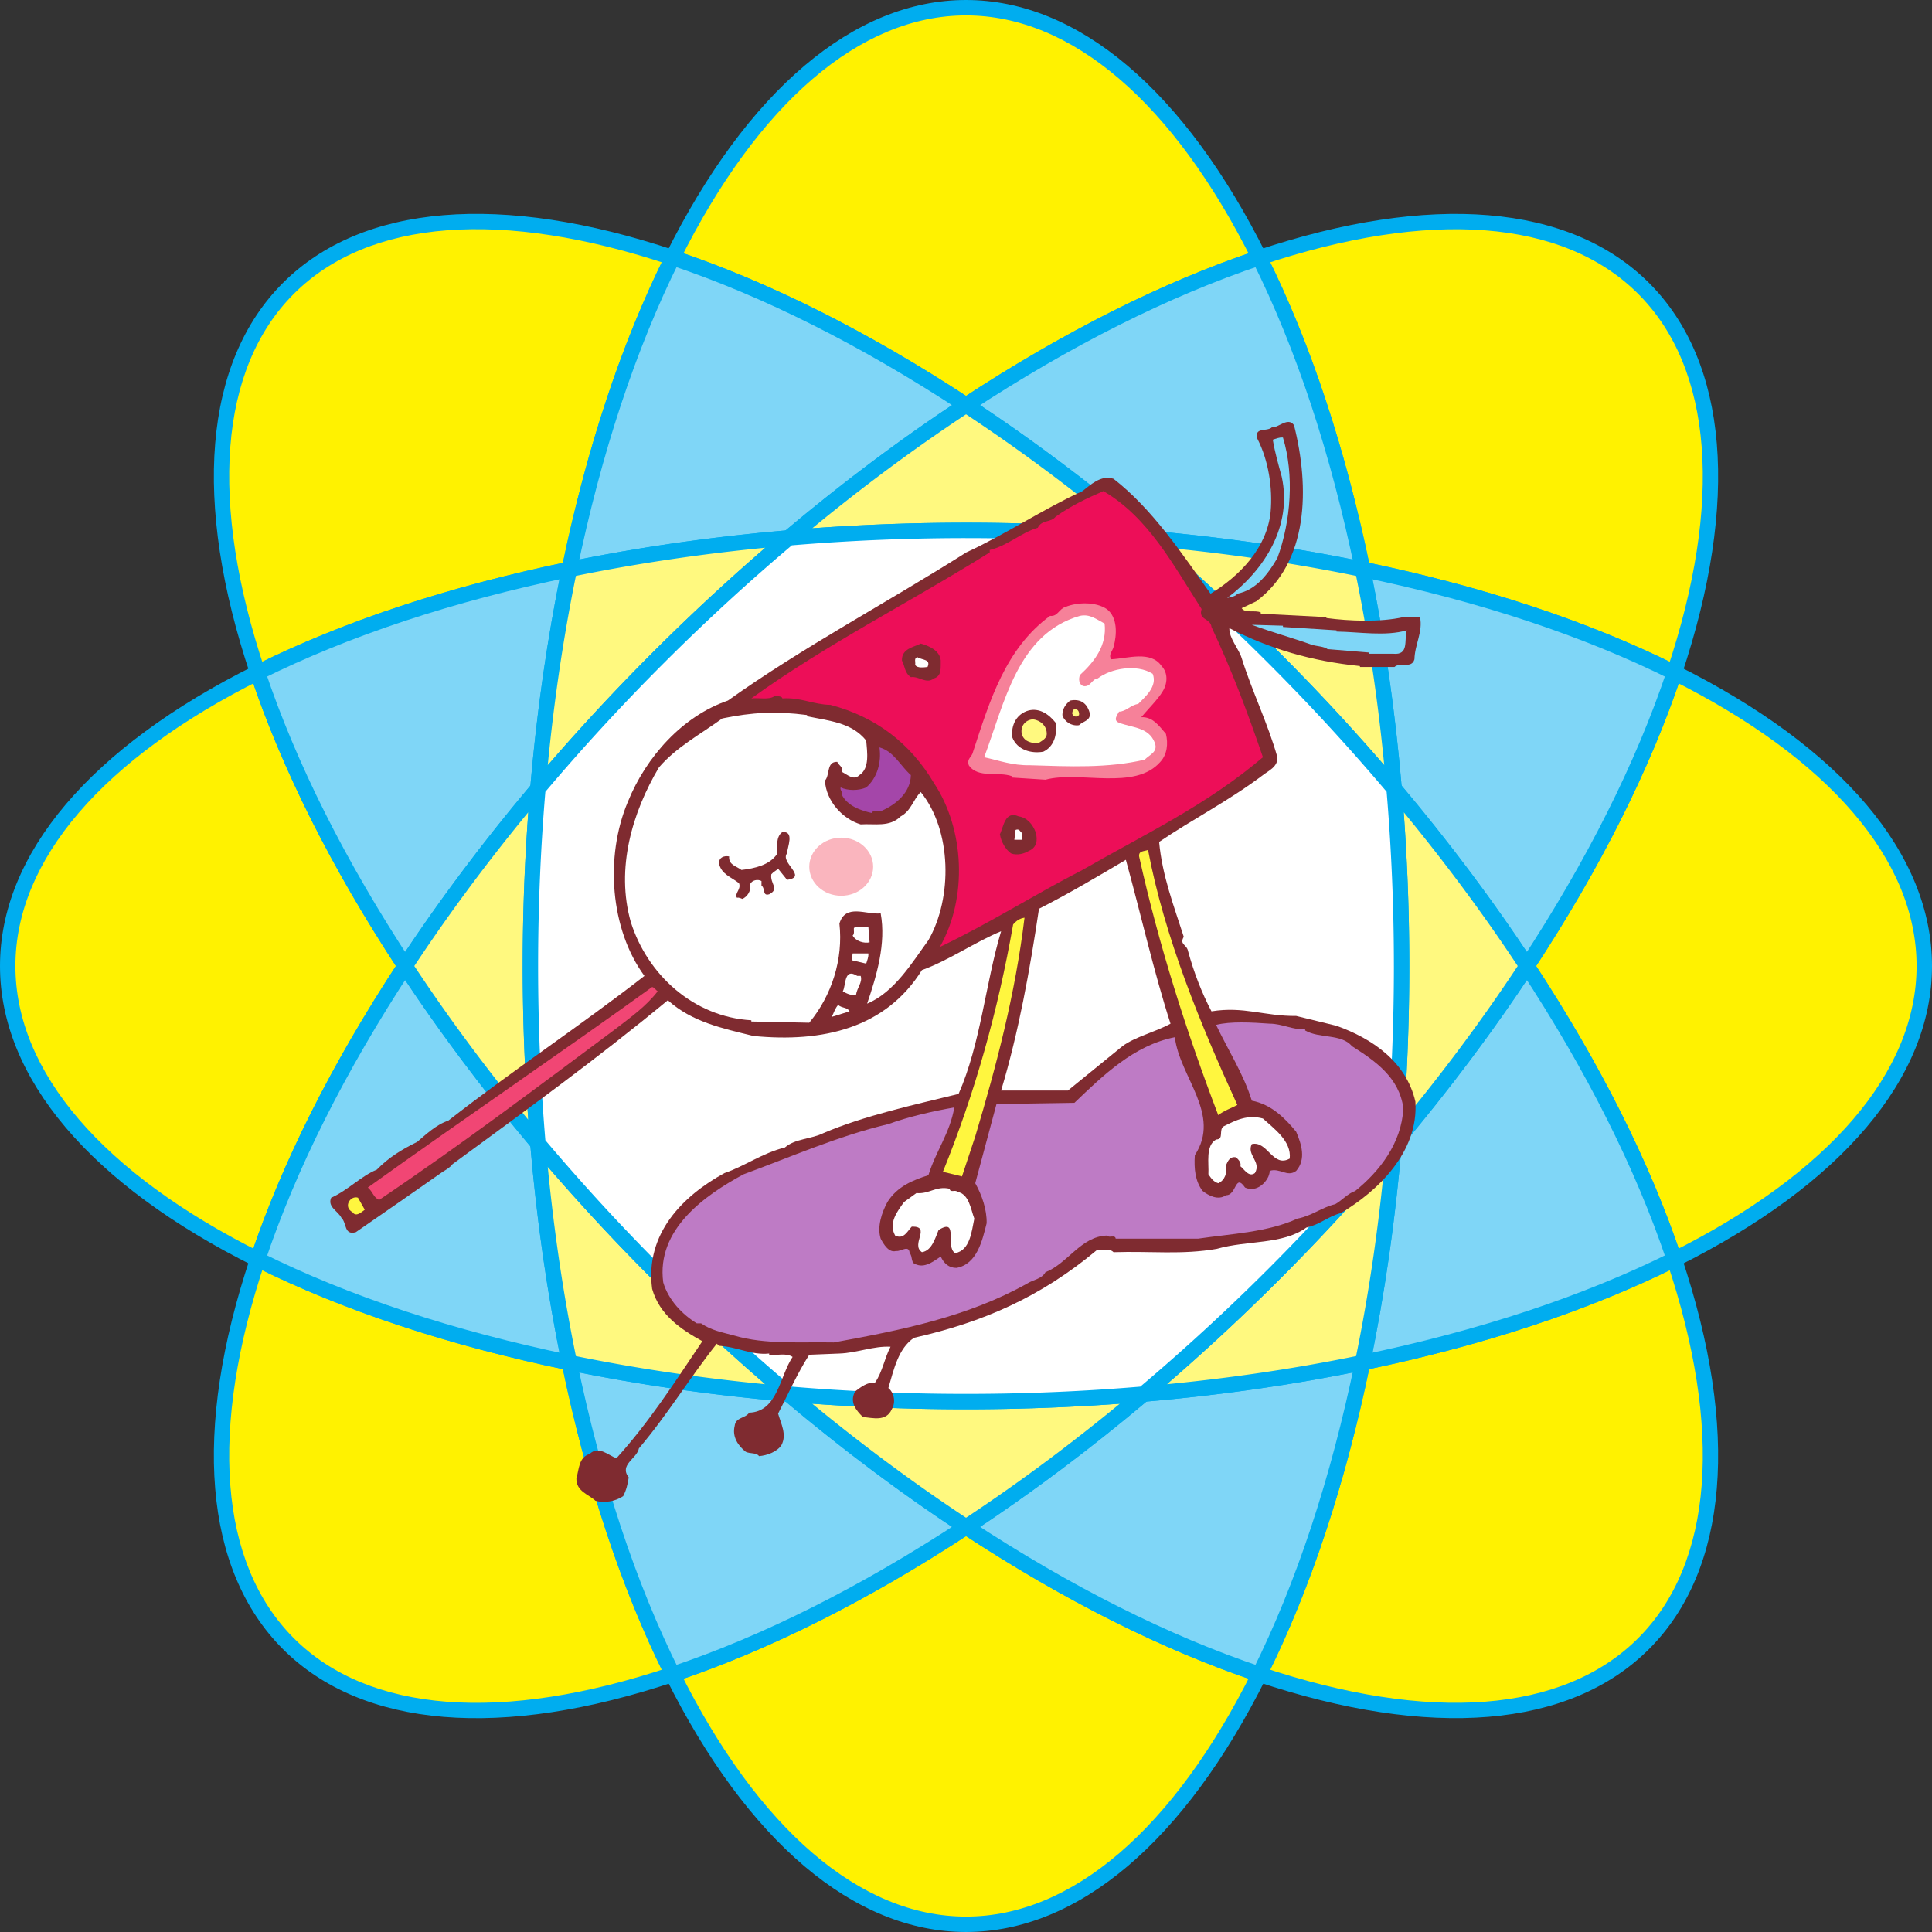 <svg xmlns="http://www.w3.org/2000/svg" width="265.016" height="265.016"><rect width="100%" height="100%" fill="#333333" stroke="none"/><path fill="#fff200" d="M172.754 35.352c-10.617-21.305-24.742-34.297-40.246-34.297-15.504 0-29.625 12.992-40.246 34.293 12.633 4.226 26.332 11.074 40.25 20.218 13.918-9.144 27.613-15.988 40.242-20.214"/><path fill="#00adef" d="M173.7 34.879C162.487 12.387 147.86 0 132.507 0S102.53 12.387 91.316 34.875l-.539 1.09 1.153.387c12.726 4.257 26.187 11.02 40.004 20.097l.578.383.582-.383c13.808-9.074 27.27-15.836 39.996-20.094l1.152-.386zm-40.606 19.805c-13.969-9.176-27.594-16.02-40.496-20.336l.609 1.472C104.043 14.082 118 2.113 132.507 2.113c14.509 0 28.466 11.973 39.302 33.711l.609-1.472c-12.898 4.316-26.52 11.16-40.484 20.332h1.16"/><path fill="#fff200" d="M92.266 229.672c10.617 21.297 24.738 34.289 40.242 34.289 15.504 0 29.625-12.992 40.246-34.293-12.633-4.227-26.324-11.07-40.242-20.215-13.918 9.145-27.614 15.992-40.246 20.219"/><path fill="#00adef" d="M91.32 230.145c11.211 22.484 25.84 34.87 41.188 34.87 15.351 0 29.976-12.386 41.191-34.874l.54-1.09-1.153-.387c-12.727-4.258-26.184-11.02-39.992-20.094l-.582-.379-.578.38c-13.817 9.077-27.274 15.84-40.004 20.097l-1.153.387zm40.614-19.81c13.96 9.177 27.582 16.017 40.484 20.333l-.61-1.473c-10.835 21.739-24.792 33.707-39.3 33.707-14.504 0-28.461-11.968-39.297-33.703l-.61 1.473c12.903-4.317 26.524-11.16 40.493-20.336h-1.16"/><path fill="#fff200" d="M92.262 35.348c-22.57-7.555-41.742-6.754-52.703 4.21-10.961 10.962-11.766 30.133-4.211 52.704 11.922-5.942 26.445-10.785 42.754-14.16 3.375-16.309 8.218-30.832 14.16-42.754"/><path fill="#00adef" d="M92.598 34.348c-23.832-7.977-42.934-6.391-53.79 4.46-10.851 10.856-12.437 29.958-4.46 53.79l.382 1.152 1.09-.543c12.012-5.988 26.309-10.723 42.496-14.07l.68-.14.14-.68c3.348-16.188 8.083-30.485 14.071-42.497l.543-1.09zM77.887 77.066c-16.364 3.387-30.832 8.18-43.012 14.25l1.477.614c-7.711-23.035-6.305-41.367 3.953-51.625 10.258-10.258 28.59-11.664 51.625-3.953l-.614-1.477c-6.07 12.18-10.863 26.648-14.25 43.012l.82-.82"/><path fill="#fff200" d="M172.754 229.668c22.57 7.555 41.742 6.75 52.703-4.211 10.965-10.96 11.766-30.133 4.211-52.703-11.922 5.941-26.445 10.785-42.754 14.16-3.375 16.309-8.219 30.832-14.16 42.754"/><path fill="#00adef" d="M172.418 230.668c23.832 7.977 42.934 6.39 53.785-4.465 10.856-10.851 12.442-29.953 4.465-53.785l-.383-1.152-1.09.543c-12.011 5.988-26.308 10.722-42.496 14.07l-.68.14-.14.68c-3.348 16.188-8.082 30.485-14.07 42.496l-.543 1.09zm14.71-42.719c16.364-3.387 30.833-8.18 43.013-14.25l-1.477-.613c7.711 23.035 6.305 41.367-3.953 51.625-10.258 10.258-28.59 11.664-51.625 3.953l.613 1.477c6.07-12.18 10.863-26.649 14.25-43.012l-.82.82"/><path fill="#7fd6f7" d="M108.191 73.781c8.07-6.804 16.23-12.898 24.32-18.215-13.917-9.144-27.616-15.992-40.25-20.218-5.94 11.922-10.784 26.445-14.16 42.754 9.481-1.961 19.563-3.426 30.09-4.32"/><path fill="#00adef" d="M108.871 74.59c7.93-6.688 16.078-12.79 24.223-18.14l1.34-.884-1.34-.882c-13.969-9.176-27.594-16.02-40.496-20.336l-.871-.293-.41.82c-6.07 12.18-10.864 26.648-14.25 43.012l-.325 1.574 1.574-.324c9.543-1.977 19.622-3.426 29.961-4.305l.336-.027zm-29.734 3.726c3.347-16.187 8.082-30.484 14.07-42.496l-1.277.532c12.726 4.257 26.187 11.02 40.004 20.097v-1.765c-8.215 5.394-16.43 11.55-24.426 18.289l.594-.243c-10.426.887-20.59 2.344-30.215 4.336l1.25 1.25"/><path fill="#7fd6f7" d="M156.84 191.234c-8.074 6.809-16.238 12.903-24.328 18.22 13.918 9.144 27.61 15.987 40.242 20.214 5.941-11.922 10.785-26.445 14.16-42.754-9.476 1.961-19.555 3.422-30.074 4.32"/><path fill="#00adef" d="M156.16 190.426c-7.933 6.687-16.086 12.793-24.226 18.144l-1.348.883 1.348.883c13.96 9.176 27.582 16.016 40.484 20.332l.871.293.41-.82c6.07-12.18 10.863-26.649 14.25-43.012l.324-1.574-1.574.324c-9.539 1.976-19.613 3.422-29.949 4.3l-.336.028zm29.719-3.727c-3.348 16.188-8.082 30.485-14.07 42.496l1.277-.53c-12.727-4.259-26.184-11.02-39.992-20.095v1.766c8.21-5.398 16.43-11.55 24.426-18.297l-.59.246c10.418-.887 20.578-2.344 30.199-4.336l-1.25-1.25"/><path fill="#fff200" d="M263.96 132.508c0-15.504-12.991-29.625-34.292-40.242-4.227 12.629-11.07 26.328-20.215 40.246 9.145 13.914 15.988 27.61 20.215 40.242 21.3-10.621 34.293-24.742 34.293-40.246"/><path fill="#00adef" d="M265.016 132.508c0-15.352-12.387-29.977-34.875-41.188l-1.086-.543-.387 1.153c-4.262 12.726-11.023 26.187-20.098 40l-.382.582.382.578c9.075 13.812 15.836 27.27 20.094 39.996l.387 1.152 1.09-.539c22.488-11.215 34.875-25.84 34.875-41.191zm-34.348 39.91c-4.316-12.902-11.156-26.523-20.332-40.488v1.16c9.176-13.965 16.016-27.59 20.336-40.492l-1.473.609c21.735 10.836 33.703 24.793 33.703 39.3 0 14.509-11.968 28.466-33.707 39.302l1.473.609"/><path fill="#fff200" d="M35.348 92.262c-21.301 10.62-34.293 24.742-34.293 40.246 0 15.504 12.992 29.629 34.297 40.246 4.226-12.633 11.07-26.328 20.214-40.242-9.144-13.918-15.992-27.617-20.218-40.25"/><path fill="#00adef" d="M34.875 91.316C12.387 102.531 0 117.156 0 132.508c0 15.351 12.387 29.98 34.879 41.191l1.086.543.387-1.152c4.261-12.73 11.023-26.188 20.097-40l.383-.578-.383-.582c-9.078-13.813-15.84-27.274-20.097-40l-.387-1.153zm19.809 40.614c-9.176 13.965-16.016 27.586-20.336 40.488l1.472-.61c-21.738-10.835-33.707-24.792-33.707-39.3 0-14.508 11.969-28.465 33.707-39.301l-1.472-.61c4.316 12.903 11.16 26.528 20.336 40.493v-1.16"/><path fill="#7fd6f7" d="M73.781 108.188c.895-10.524 2.36-20.606 4.32-30.086-16.308 3.375-30.831 8.218-42.753 14.16 4.226 12.633 11.074 26.332 20.218 40.25 5.313-8.09 11.41-16.25 18.215-24.325"/><path fill="#00adef" d="M74.836 108.277c.879-10.34 2.324-20.418 4.3-29.96l.325-1.575-1.574.324c-16.364 3.387-30.832 8.18-43.012 14.25l-.82.41.293.872c4.316 12.902 11.16 26.527 20.336 40.492l.882 1.344.883-1.344c5.348-8.14 11.453-16.29 18.14-24.223l.216-.254zM56.449 131.93c-9.078-13.813-15.84-27.274-20.097-40l-.532 1.277c12.012-5.988 26.309-10.723 42.496-14.07l-1.25-1.25c-1.992 9.625-3.449 19.789-4.336 30.21l.243-.59c-6.739 7.993-12.895 16.212-18.29 24.423h1.766"/><path fill="#7fd6f7" d="M191.234 156.84c-.898 10.52-2.359 20.598-4.32 30.074 16.309-3.375 30.832-8.219 42.754-14.16-4.227-12.633-11.07-26.328-20.215-40.242-5.316 8.09-11.41 16.254-18.219 24.328"/><path fill="#00adef" d="M190.18 156.75c-.88 10.332-2.325 20.41-4.301 29.95l-.324 1.573 1.574-.324c16.363-3.387 30.832-8.18 43.012-14.25l.82-.41-.293-.871c-4.316-12.902-11.156-26.523-20.332-40.488l-.883-1.344-.883 1.344c-5.351 8.144-11.457 16.297-18.144 24.226l-.219.258zm18.39-23.66c9.075 13.812 15.836 27.27 20.094 39.996l.531-1.277c-12.011 5.988-26.308 10.722-42.496 14.07l1.25 1.25c1.992-9.621 3.45-19.781 4.336-30.2l-.246.59c6.742-7.996 12.898-16.214 18.297-24.43h-1.766"/><path fill="#fff97f" d="M156.84 191.234c10.52-.898 20.598-2.359 30.074-4.32 1.961-9.476 3.422-19.555 4.32-30.074a286.987 286.987 0 0 1-16.476 17.922 286.858 286.858 0 0 1-17.918 16.472"/><path fill="#00adef" d="M156.93 192.285c10.418-.887 20.578-2.344 30.199-4.336l.68-.14.14-.68c1.992-9.621 3.45-19.781 4.336-30.2l.281-3.312-2.14 2.54a287.676 287.676 0 0 1-16.414 17.859 287.383 287.383 0 0 1-17.852 16.41l-2.543 2.14zm18.574-16.773a288.31 288.31 0 0 0 16.535-17.992l-1.86-.77c-.878 10.332-2.324 20.41-4.3 29.95l.82-.821c-9.539 1.976-19.613 3.422-29.949 4.3l.77 1.86a289.351 289.351 0 0 0 17.984-16.527"/><path fill="#fff97f" d="M108.191 73.781c-10.527.895-20.609 2.36-30.09 4.32-1.96 9.481-3.425 19.563-4.32 30.087a288.14 288.14 0 0 1 16.477-17.926 286.126 286.126 0 0 1 17.933-16.48"/><path fill="#00adef" d="M108.102 72.73c-10.426.887-20.59 2.344-30.215 4.336l-.68.141-.14.68c-1.993 9.625-3.45 19.789-4.337 30.21l-.28 3.313 2.14-2.543a285.207 285.207 0 0 1 16.414-17.855A285.53 285.53 0 0 1 108.87 74.59l2.54-2.14zm-18.59 16.786a288.475 288.475 0 0 0-16.54 17.992l1.864.77c.879-10.34 2.324-20.419 4.3-29.962l-.82.82c9.543-1.976 19.622-3.425 29.961-4.304l-.77-1.86a289.712 289.712 0 0 0-17.995 16.544"/><path fill="#fff200" d="M35.352 172.754c-7.559 22.57-6.758 41.746 4.207 52.707 10.96 10.965 30.132 11.766 52.707 4.21-5.946-11.921-10.79-26.448-14.164-42.757-16.309-3.375-30.832-8.219-42.75-14.16"/><path fill="#00adef" d="M34.348 172.418c-7.977 23.832-6.391 42.937 4.46 53.793 10.856 10.855 29.962 12.437 53.794 4.46l1.152-.382-.543-1.09c-5.988-12.012-10.727-26.312-14.074-42.5l-.14-.68-.68-.14c-16.188-3.348-30.485-8.082-42.497-14.07l-1.086-.543zm42.718 14.71c3.387 16.364 8.184 30.837 14.254 43.017l.61-1.477c-23.032 7.71-41.367 6.309-51.625-3.95-10.258-10.261-11.664-28.597-3.953-51.628l-1.473.61c12.176 6.07 26.644 10.862 43.008 14.25l-.82-.821"/><path fill="#fff200" d="M229.668 92.266c7.555-22.57 6.75-41.743-4.211-52.703-10.96-10.961-30.133-11.762-52.703-4.211 5.941 11.921 10.785 26.441 14.16 42.75 16.309 3.375 30.832 8.218 42.754 14.164"/><path fill="#00adef" d="M230.672 92.598c7.973-23.828 6.387-42.93-4.465-53.782-10.855-10.855-29.957-12.441-53.789-4.464l-1.148.386.539 1.086c5.988 12.012 10.722 26.309 14.07 42.492l.14.68.68.14c16.188 3.348 30.485 8.083 42.5 14.071l1.086.543zm-42.723-14.711c-3.386-16.36-8.18-30.832-14.25-43.008l-.61 1.476c23.032-7.707 41.364-6.304 51.622 3.954 10.258 10.257 11.664 28.59 3.957 51.62l1.473-.609c-12.176-6.07-26.649-10.867-43.012-14.254l.82.82"/><path fill="#7fd6f7" d="M156.832 73.781c10.523.899 20.606 2.36 30.082 4.32-3.375-16.308-8.219-30.828-14.16-42.75-12.629 4.227-26.324 11.07-40.242 20.215 8.09 5.317 16.25 11.41 24.32 18.215"/><path fill="#00adef" d="M156.742 74.836c10.336.879 20.418 2.324 29.957 4.3l1.574.325-.324-1.574c-3.387-16.36-8.18-30.832-14.25-43.008l-.41-.82-.871.293c-12.898 4.316-26.52 11.16-40.484 20.332l-1.348.882 1.348.883c8.14 5.352 16.289 11.453 24.218 18.14l.258.216zm-23.648-18.387c13.808-9.074 27.27-15.836 39.996-20.094l-1.281-.53c5.988 12.01 10.722 26.308 14.07 42.491l1.25-1.25c-9.625-1.992-19.785-3.449-30.207-4.336l.594.247c-7.996-6.743-16.211-12.899-24.422-18.293v1.765"/><path fill="#7fd6f7" d="M108.184 191.234c-10.524-.898-20.606-2.359-30.082-4.32 3.375 16.309 8.218 30.836 14.164 42.758 12.632-4.227 26.328-11.074 40.246-20.219-8.09-5.316-16.254-11.41-24.328-18.219"/><path fill="#00adef" d="M108.273 190.18c-10.34-.88-20.418-2.325-29.957-4.301l-1.574-.324.324 1.574c3.387 16.363 8.184 30.836 14.254 43.016l.41.82.872-.293c12.902-4.317 26.523-11.16 40.492-20.336l1.34-.883-1.34-.883c-8.145-5.351-16.297-11.457-24.23-18.144l-.259-.215zm23.66 18.39c-13.816 9.078-27.273 15.84-40.003 20.098l1.28.531c-5.987-12.012-10.726-26.312-14.073-42.5l-1.25 1.25c9.625 1.992 19.785 3.45 30.207 4.336l-.594-.246c8 6.746 16.219 12.902 24.434 18.297v-1.766"/><path fill="#fff97f" d="M108.184 191.234c8.074 6.809 16.238 12.903 24.328 18.22 8.09-5.317 16.254-11.411 24.328-18.22a288.581 288.581 0 0 1-24.332 1.024 288.28 288.28 0 0 1-24.324-1.024"/><path fill="#00adef" d="M107.5 192.04c8 6.745 16.219 12.901 24.434 18.296l.578.383.582-.383c8.21-5.398 16.43-11.55 24.426-18.297l2.539-2.14-3.309.28a286.467 286.467 0 0 1-24.242 1.024c-8.113 0-16.27-.344-24.235-1.023l-3.312-.282zm25.008 1.276c8.176 0 16.39-.347 24.422-1.03l-.77-1.86c-7.933 6.687-16.086 12.793-24.226 18.144h1.16c-8.145-5.351-16.297-11.457-24.23-18.144l-.77 1.86a288.965 288.965 0 0 0 24.414 1.03"/><path fill="#fff97f" d="M156.832 73.781c-8.07-6.804-16.23-12.898-24.32-18.215-8.09 5.317-16.25 11.41-24.32 18.215a288.137 288.137 0 0 1 24.316-1.023c8.312 0 16.441.355 24.324 1.023"/><path fill="#00adef" d="M157.516 72.977c-7.996-6.743-16.211-12.899-24.422-18.293l-.582-.38-.578.38c-8.215 5.394-16.43 11.55-24.426 18.289l-2.54 2.144 3.31-.285a287.972 287.972 0 0 1 48.464.004l3.313.281zm-25.008-1.278c-8.172 0-16.383.348-24.406 1.031l.77 1.86c7.929-6.688 16.077-12.79 24.222-18.14h-1.16c8.14 5.35 16.289 11.452 24.218 18.14l.77-1.86a288.965 288.965 0 0 0-24.414-1.03"/><path fill="#7fd6f7" d="M191.234 108.184c6.809 8.074 12.903 16.234 18.22 24.328 9.144-13.918 15.987-27.617 20.214-40.246-11.922-5.946-26.445-10.79-42.754-14.164 1.961 9.476 3.422 19.558 4.32 30.082"/><path fill="#00adef" d="M190.426 108.863c6.687 7.934 12.793 16.082 18.144 24.227l.883 1.344.883-1.344c9.176-13.965 16.016-27.59 20.336-40.492l.289-.871-.82-.407c-12.176-6.07-26.649-10.867-43.012-14.254l-1.574-.324.324 1.574c1.976 9.54 3.422 19.618 4.3 29.957l.032.332zm-3.727-29.726c16.188 3.347 30.485 8.082 42.5 14.07l-.531-1.277c-4.262 12.726-11.023 26.187-20.098 40h1.766c-5.399-8.211-11.55-16.434-18.297-24.43l.246.594c-.887-10.422-2.344-20.582-4.336-30.207l-1.25 1.25"/><path fill="#7fd6f7" d="M73.781 156.832c-6.804-8.07-12.902-16.234-18.215-24.32-9.144 13.914-15.988 27.61-20.214 40.242 11.918 5.941 26.441 10.785 42.75 14.16-1.961-9.477-3.422-19.559-4.32-30.082"/><path fill="#00adef" d="M74.59 156.152c-6.688-7.93-12.79-16.082-18.14-24.222l-.884-1.344-.882 1.344c-9.176 13.965-16.016 27.586-20.336 40.488l-.29.871.82.41c12.177 6.07 26.645 10.864 43.009 14.25l1.574.324-.324-1.574c-1.977-9.539-3.422-19.62-4.301-29.957l-.031-.332zm3.726 29.727c-16.187-3.348-30.484-8.082-42.496-14.07l.532 1.28c4.261-12.73 11.023-26.187 20.097-40h-1.765c5.394 8.216 11.55 16.43 18.293 24.427l-.247-.594c.887 10.422 2.344 20.582 4.336 30.207l1.25-1.25"/><path fill="#fff97f" d="M191.234 108.184c-.898-10.524-2.359-20.606-4.32-30.082-9.476-1.961-19.559-3.422-30.082-4.32a287.04 287.04 0 0 1 17.926 16.476 287.04 287.04 0 0 1 16.476 17.926"/><path fill="#00adef" d="M192.285 108.094c-.887-10.422-2.344-20.582-4.336-30.207l-.14-.68-.68-.14c-9.625-1.993-19.785-3.45-30.207-4.337l-3.309-.28 2.54 2.14a286.373 286.373 0 0 1 17.859 16.414 288.795 288.795 0 0 1 16.414 17.86l2.14 2.538zm-16.781-18.582a288.244 288.244 0 0 0-17.988-16.535l-.774 1.859c10.336.879 20.418 2.324 29.957 4.3l-.82-.82c1.976 9.54 3.422 19.618 4.3 29.957l1.86-.773a288.244 288.244 0 0 0-16.535-17.988"/><path fill="#fff97f" d="M73.781 156.832c.899 10.523 2.36 20.606 4.32 30.082 9.477 1.961 19.56 3.422 30.083 4.32a287.04 287.04 0 0 1-17.926-16.476 287.04 287.04 0 0 1-16.477-17.926"/><path fill="#00adef" d="M72.73 156.922c.887 10.422 2.344 20.582 4.336 30.207l.141.68.68.14c9.625 1.992 19.785 3.45 30.207 4.336l3.308.281-2.539-2.14a288.795 288.795 0 0 1-17.86-16.414 286.373 286.373 0 0 1-16.413-17.86l-2.14-2.539zm16.782 18.582a288.244 288.244 0 0 0 17.988 16.535l.773-1.86c-10.34-.878-20.418-2.324-29.957-4.3l.82.82c-1.976-9.539-3.421-19.62-4.3-29.957l-1.86.774a288.244 288.244 0 0 0 16.536 17.988"/><path fill="#fff97f" d="M192.258 132.508c0 8.312-.356 16.445-1.024 24.332 6.809-8.074 12.903-16.238 18.22-24.328-5.317-8.094-11.411-16.254-18.22-24.328a288.324 288.324 0 0 1 1.024 24.324"/><path fill="#00adef" d="M191.203 132.508c0 8.113-.344 16.27-1.023 24.242l-.282 3.309 2.141-2.54c6.742-7.996 12.899-16.214 18.297-24.43l.383-.577-.383-.582c-5.399-8.211-11.55-16.434-18.297-24.43l-2.14-2.54.28 3.313a286.282 286.282 0 0 1 1.024 24.235zm-.777-23.645c6.687 7.934 12.793 16.082 18.144 24.227v-1.16c-5.351 8.144-11.457 16.297-18.144 24.226l1.86.774a289.15 289.15 0 0 0 1.03-24.422c0-8.172-.347-16.387-1.03-24.414l-1.86.77"/><path fill="#fff97f" d="M73.781 108.188c-6.804 8.074-12.902 16.234-18.215 24.324 5.313 8.086 11.41 16.25 18.215 24.32a288.324 288.324 0 0 1-1.023-24.324 288.3 288.3 0 0 1 1.023-24.32"/><path fill="#00adef" d="M72.973 107.508c-6.739 7.992-12.895 16.21-18.29 24.422l-.378.582.379.578c5.394 8.215 11.55 16.43 18.293 24.426l2.14 2.539-.281-3.313a286.286 286.286 0 0 1-1.023-24.234c0-8.113.343-16.266 1.023-24.23l.281-3.31zm-1.274 25c0 8.172.348 16.387 1.031 24.414l1.86-.77c-6.688-7.93-12.79-16.082-18.14-24.222v1.16c5.347-8.14 11.452-16.29 18.14-24.223l-1.86-.77a288.873 288.873 0 0 0-1.03 24.41"/><path fill="#fff" d="M191.234 108.184a287.04 287.04 0 0 0-16.476-17.926 287.04 287.04 0 0 0-17.926-16.477 288.324 288.324 0 0 0-24.324-1.023c-8.309 0-16.438.355-24.317 1.023a286.126 286.126 0 0 0-17.933 16.48 288.14 288.14 0 0 0-16.477 17.926 288.3 288.3 0 0 0-1.023 24.32c0 8.313.355 16.442 1.023 24.325a287.04 287.04 0 0 0 16.477 17.926 287.04 287.04 0 0 0 17.926 16.476 288.324 288.324 0 0 0 24.324 1.024c8.312 0 16.445-.356 24.332-1.024a286.858 286.858 0 0 0 17.918-16.472 286.987 286.987 0 0 0 16.476-17.922 288.581 288.581 0 0 0 1.024-24.332c0-8.313-.356-16.442-1.024-24.324"/><path fill="#00adef" d="M192.04 107.5a288.244 288.244 0 0 0-16.536-17.988 288.244 288.244 0 0 0-17.988-16.535l-.258-.22-.336-.026a288.965 288.965 0 0 0-24.414-1.032c-8.172 0-16.383.348-24.406 1.032l-.336.027-.258.215a289.712 289.712 0 0 0-17.996 16.543 288.475 288.475 0 0 0-16.54 17.992l-.214.258-.027.332a288.873 288.873 0 0 0-1.032 24.41c0 8.172.348 16.387 1.032 24.414l.027.336.219.258a288.244 288.244 0 0 0 16.535 17.988 288.244 288.244 0 0 0 17.988 16.535l.258.219.336.027a288.965 288.965 0 0 0 24.414 1.031c8.176 0 16.39-.347 24.422-1.03l.336-.028.254-.219a289.351 289.351 0 0 0 17.984-16.527 288.31 288.31 0 0 0 16.535-17.992l.219-.258.027-.332a289.15 289.15 0 0 0 1.031-24.422c0-8.172-.347-16.387-1.03-24.414l-.028-.336zm-.837 25.008c0 8.113-.344 16.27-1.023 24.242l.246-.594a287.676 287.676 0 0 1-16.414 17.86 287.383 287.383 0 0 1-17.852 16.41l.59-.246a286.467 286.467 0 0 1-24.242 1.023c-8.113 0-16.27-.344-24.235-1.023l.59.246a288.795 288.795 0 0 1-17.86-16.414 286.373 286.373 0 0 1-16.413-17.86l.246.59a286.286 286.286 0 0 1-1.023-24.234c0-8.113.343-16.266 1.023-24.23l-.246.59a285.207 285.207 0 0 1 16.414-17.856A285.53 285.53 0 0 1 108.87 74.59l-.594.242a287.972 287.972 0 0 1 48.465.004l-.59-.246a286.373 286.373 0 0 1 17.86 16.414 288.795 288.795 0 0 1 16.414 17.86l-.246-.59a286.282 286.282 0 0 1 1.023 24.234"/><path fill="#7f2b30" d="M45.43 164.29c2.238-.974 4.14-3 6.254-3.845 1.648-1.691 3.464-2.789 5.535-3.804 1.14-.973 2.66-2.407 4.265-2.914 9.043-7.059 17.832-12.805 26.914-19.86-4.691-6.379-5.449-16.347-2.28-23.87 2.534-6.255 7.562-11.79 13.73-13.9 10.394-7.394 21.757-13.394 32.703-20.324 5.574-2.578 10.394-5.87 15.926-8.406 1.058-.804 2.535-2.281 4.27-1.691 5.366 4.183 9.421 10.308 13.308 15.762 3.972-2.41 7.73-6.254 8.238-11.2.297-3.336-.297-7.097-1.816-10.054-.465-1.649 1.308-.93 1.984-1.563.93.082 2.2-1.48 3.043-.297 2.156 8.535 2.027 18.801-5.195 24.168l-1.989.93c.508.762 1.817.21 2.621.59v.172l9 .464v.125c3.125.422 7.434.59 10.563-.125h2.281c.422 2.028-.719 3.758-.762 5.786-.378 1.351-1.984.34-2.746 1.058h-4.73v-.129c-6.676-.675-12.379-2.363-17.914-5.195-.043 1.395 1.308 2.832 1.687 4.098 1.438 4.605 3.594 8.957 4.903 13.605.086 1.309-1.227 1.86-1.985 2.45-4.777 3.593-9.633 6.042-14.238 9.167.422 4.649 2.027 8.79 3.379 13.016-.633 1.098.422 1.012.594 1.984.8 2.914 1.855 5.66 3.207 8.239 4.437-.72 7.27.675 11.62.632 1.86.465 3.845.93 5.536 1.352 4.86 1.734 9.547 4.902 10.816 10.394.465 6.973-5.242 12.34-10.226 15.297-1.688.422-2.914 1.606-4.73 1.985-3.255 2.367-8.114 1.73-12.255 2.914-4.773.847-9.082.297-14.195.465-.594-.59-1.52-.211-2.281-.293-7.692 6.422-15.55 9.886-25.098 12.039-2.156 1.48-2.746 4.308-3.508 6.886.848.72 1.016 2.028.465 2.918-.758 1.73-2.617 1.18-3.969 1.055-.93-.93-1.859-2.027-1.058-3.508.848-.633 1.648-1.265 2.746-1.222 1.016-1.48 1.27-3.297 2.113-4.903-2.324-.129-4.562.844-7.011.93l-4.141.168c-1.649 2.578-2.875 5.367-4.27 8.07.38 1.352 1.227 2.871.465 4.309-.59.93-1.984 1.437-3.082 1.523-.34-.508-1.226-.297-1.82-.593-1.012-.801-1.899-2.028-1.52-3.547.13-1.227 1.48-1.016 1.989-1.82 3.925-.126 4.18-5.028 5.957-7.645-.891-.594-2.157-.172-3.211-.297v-.168c-2.496.254-4.356-.93-6.89-1.059l-.294-.293c-3.676 4.602-6.676 9.633-10.691 14.364-.25 1.394-2.746 2.238-1.395 3.972-.125.887-.336 1.774-.758 2.578-1.058.715-2.535.97-3.804.633-.93-.886-2.66-1.27-2.617-3.086.378-1.222.292-2.87 1.816-3.336 1.223-1.183 2.535.168 3.676.59 4.476-4.941 7.898-10.265 11.789-16.054-2.918-1.606-5.875-3.59-6.89-7.184-1.013-7.602 4.269-12.8 9.929-15.883 2.746-.93 5.199-2.75 8.281-3.508 1.395-1.226 3.633-1.14 5.324-1.988 5.66-2.406 12.336-3.844 18.504-5.363 3.043-6.93 3.676-15.125 5.832-22.309-3.59 1.48-7.183 4.012-10.86 5.324-4.984 7.985-13.6 9.97-23.109 9.04-4.27-1.055-8.41-1.899-11.746-4.899-9.757 8.07-19.687 15.25-29.53 22.477-.384.507-.888.761-1.352 1.054-3.973 2.79-7.946 5.535-11.918 8.282-1.645.464-1.223-1.266-1.985-1.985-.465-.93-1.945-1.48-1.394-2.746zm91.894-14.704h9.168l7.48-6.086c1.774-1.309 4.434-1.898 6.59-3.082-2.28-7.055-4.097-15.125-6.125-22.477-3.847 2.282-7.988 4.73-11.917 6.715-1.266 8.492-2.786 16.903-5.196 24.93"/><path fill="#fff63f" d="m49.105 164.29.93 1.648c-.465.335-1.183 1.054-1.687.335-1.313-.718-.297-2.324.757-1.984"/><path fill="#f14674" d="M89.453 135.39c.297.044.508.423.762.59-1.606 2.07-3.59 3.465-5.66 5.07-10.774 8.028-21.293 15.973-32.535 23.536-.758-.254-.887-1.14-1.563-1.691 12.762-9.168 26.281-18.336 38.996-27.504"/><path fill="#fff" d="M90.387 105.266c2.406-2.79 5.531-4.438 8.699-6.72 4.102-.843 7.355-1.015 11.621-.464v.168c3.043.637 6.125.848 8.113 3.34.125 1.562.504 3.8-.93 4.73-.804.805-1.605-.043-2.452-.465.296-.632-.422-.886-.59-1.351-1.524-.043-.973 1.816-1.692 2.578.168 2.832 2.453 5.281 4.903 6 1.902-.129 3.972.422 5.492-1.098 1.437-.761 1.691-2.285 2.746-3.34 4.266 5.239 4.394 14.493 1.055 20.325-2.196 3-4.645 7.14-8.407 8.703 1.309-3.848 2.621-8.238 1.86-12.379-1.985.21-4.817-1.395-5.66 1.395.546 4.898-1.06 9.882-4.141 13.601l-7.945-.168v-.168c-7.942-.465-14.239-6.254-16.52-13.437-2.113-7.395.211-15.125 3.848-21.25"/><path fill="#be7bc5" d="M102.004 161.078c6.336-2.324 12.93-5.242 19.855-6.887 2.79-1.015 6.13-1.777 9.043-2.28-.59 3.503-2.535 6-3.55 9.292-2.11.676-4.266 1.524-5.618 3.676-.804 1.48-1.437 3.426-.93 5.027.38.719 1.098 1.989 2.114 1.692.633.129 1.773-.93 1.86.297.464.464.081 1.394.929 1.562 1.309.547 2.703-.719 3.336-1.098.422.93 1.098 1.563 2.156 1.563 2.828-.508 3.547-3.762 4.14-6.129.04-1.855-.636-3.844-1.562-5.488l2.914-10.86 10.688-.168c3.887-3.718 8.156-7.902 13.773-9 .676 5.493 6.422 10.602 2.746 16.18-.125 1.86.043 3.55 1.059 4.902.8.633 2.152 1.352 3.211.59 1.477.043 1.223-3.082 2.617-1.054 1.352.632 2.664-.34 3.211-1.524.086-.25.172-.46.172-.758 1.395-.465 2.406.93 3.633 0 1.394-1.605.719-3.675 0-5.367-1.563-1.898-3.422-3.758-6.086-4.266-1.14-3.675-3.254-6.93-4.899-10.394 1.942-.508 4.942-.34 7.352-.168 1.73 0 3.21.887 4.86.762v.168c1.94 1.14 4.984.422 6.417 2.152 3.13 1.988 6.508 4.27 7.059 8.535-.254 4.817-3.297 8.66-6.594 11.324-1.012.336-1.898 1.352-2.746 1.817-1.816.422-3.21 1.605-5.195 1.984-4.016 1.86-9 2.07-13.606 2.746h-11.32c-.086-.59-.89-.039-1.227-.422-3.55.13-5.367 3.844-8.41 5.028-.504.93-1.644 1.015-2.449 1.523-8.195 4.606-17.32 6.422-26.574 8.11-4.649-.082-9.465.296-13.606-.926-1.73-.469-3.21-.719-4.605-1.692h-.59c-1.945-1.183-3.887-3.168-4.605-5.62-.973-7.266 5.703-11.958 11.027-14.829"/><path fill="#7f2b30" d="M100.016 117.477c-.082 1.18.972 1.308 1.691 1.859 1.86-.215 3.844-.68 4.86-2.156.042-.887-.169-2.45.761-3.043 1.688-.125.676 2.027.633 2.918-1.016 1.265 2.914 3.25 0 3.632l-1.227-1.523c-.293.297-.59.379-.93.762-.21 1.308 1.184 1.984-.292 2.746-.973.297-.508-.844-1.059-1.184v-.633c-.508-.296-1.351-.125-1.562.465.168.887-.38 1.692-1.059 1.985-.21-.082-.46-.211-.758-.168-.34-.633.633-1.14.297-1.985-1.058-.847-2.453-1.226-2.75-2.746 0-.761.637-1.058 1.395-.93"/><path fill="#ed0e58" d="M135.762 75.773v-.335c2.492-.594 4.265-2.368 6.59-3.043.55-1.141 1.773-.676 2.453-1.52 2.066-1.48 4.308-2.54 6.547-3.508 6.21 3.633 9.59 10.14 13.476 16.18-.508 1.523 1.227 1.226 1.352 2.453 2.789 5.914 4.945 11.703 7.058 17.871-7.691 6.547-16.14 10.52-24.761 15.465-6.59 3.379-12.801 7.352-19.559 10.562 3.844-6.761 3.379-16.183-.805-22.48-3.254-5.488-7.984-9.082-14.195-10.73-2.406-.043-4.055-1.055-6.59-.887-.086-.34-.676-.297-1.058-.34-.758.594-2.153.21-3.211.34 10.437-7.52 21.843-13.223 32.703-20.028"/><path fill="#fff" d="M114.973 137.84c.465.465 1.27.297 1.562.887l-2.45.761c.298-.55.466-1.183.888-1.648"/><path fill="#a446a9" d="M115.313 108.012c.972.465 2.492.465 3.507 0 1.52-1.309 2.11-3.465 1.817-5.492 2.027.59 2.785 2.449 4.308 3.8-.043 2.41-2.07 4.059-4.015 4.903-.422.125-1.098-.254-1.352.297-1.52-.34-3.379-.973-4.14-2.579.171-.379-.254-.55-.126-.93"/><path fill="#fff" d="M117.594 133.867h.465c.296.844-.508 1.649-.633 2.578-.508.168-1.27-.125-1.817-.465.461-.8.125-3.296 1.985-2.113m1.519-3.082c.043.547-.168.93-.293 1.395l-1.988-.465.129-.93h2.152m-1.984-3.508c.594-.254 1.351-.125 1.984-.168l.172 2.153c-.762.172-1.86-.125-2.324-.93.293-.254.125-.719.168-1.055m8.578 36.379c1.773.168 2.66-1.015 4.563-.594.043.594.8.086 1.054.422 1.606.297 1.817 2.325 2.324 3.676-.378 1.817-.59 4.352-2.62 4.735-1.434-.805.55-4.946-2.282-3.168-.465 1.14-.93 2.828-2.281 3.039-1.606-1.055 1.351-3.59-1.395-3.504-.59.59-1.097 1.816-2.28 1.222-.97-1.73.339-3.379 1.226-4.605l1.691-1.223"/><path fill="#7f2b30" d="M126.297 88.281c1.098.293 2.621.93 2.746 2.324-.043.887.21 2.114-.93 2.45-1.054.843-2.027-.336-3.168-.168-.886-.594-.804-1.524-1.226-2.282-.04-1.648 1.605-1.816 2.578-2.324"/><path fill="#fff" d="M125.832 90.14c.633.423 1.902.255 1.395 1.352-.422.043-1.438.211-1.692-.297.086-.379-.21-.886.297-1.054"/><path fill="#fff63f" d="M138.973 126.813c.422-.508.93-.844 1.562-.93-1.265 10.437-3.844 20.281-6.758 29.996l-1.82 5.492-2.617-.633c4.394-10.816 7.562-22.136 9.633-33.925"/><path fill="#f68199" d="M133.48 103.11c2.282-6.97 4.434-14.153 10.563-18.633 1.055.128 1.223-.973 2.113-1.223 1.649-.676 4.18-.719 5.66.293 1.52 1.14 1.395 3.55.93 5.2-.129.546-.762 1.097-.297 1.687 2.281-.125 5.41-1.223 6.887.93.93.972.805 2.452.125 3.507-.59 1.016-2.027 2.45-2.914 3.508 1.605-.086 2.492 1.266 3.383 2.281.336 1.352.168 2.832-.762 3.844-3.508 4.016-11.07 1.183-15.762 2.45l-4.558-.294v-.172c-1.903-.715-4.692.34-5.961-1.52-.293-.972.425-1.054.593-1.859"/><path fill="#fff" d="M148.14 84.477c1.352-.293 2.239.464 3.38 1.058.34 2.957-1.352 5.195-3.38 7.055-.21.508-.167 1.308.465 1.52 1.012.171 1.141-.97 1.985-1.055 1.773-1.352 5.281-2.028 7.523-.633.715 1.773-1.14 3.25-1.988 4.14-1.012.126-1.687 1.055-2.621 1.055-.211.422-.887 1.184 0 1.524 1.86.714 4.059.59 4.902 2.746.465 1.265-.676 1.605-1.394 2.32-5.028 1.184-10.309.93-15.715.762-2.45.043-4.184-.633-6.297-1.098 2.79-7.394 4.563-16.941 13.14-19.394"/><path fill="#7f2b30" d="M139.734 111.984c1.18.168 1.942 1.141 2.32 2.153.34 1.14.13 2.156-.929 2.578-.59.379-1.645.676-2.45.34-.718-.508-1.35-1.567-1.519-2.621.504-.973.676-3.297 2.578-2.45m1.391-14.534c1.438-.34 2.707.464 3.68 1.69.25 1.688-.258 3.294-1.692 3.97-1.605.296-3.593-.212-4.265-1.985-.172-1.691.59-3.21 2.277-3.676"/><path fill="#fff" d="M139.309 113.844c.55-.215.593.25.886.422v.93h-1.054l.168-1.352"/><path fill="#fff97f" d="M141.719 98.672c.972.129 1.816.848 1.86 1.86.081.761-.634 1.058-1.06 1.355-.972.125-1.94-.13-2.324-1.059-.336-1.183.465-2.113 1.524-2.156"/><path fill="#7f2b30" d="M146.79 96.098c1.308-.254 2.151.254 2.577 1.351.547 1.395-.804 1.438-1.351 2.028-1.059.168-2.07-.547-2.286-1.395 0-.8.383-1.437 1.06-1.984"/><path fill="#fff97f" d="M147.719 97.32c.254.172.336.465.297.762-.34.336-.762.254-.934-.168 0-.34.129-.805.637-.594"/><path fill="#fff63f" d="M157.477 116.586c2.28 12.043 7.226 24 12.253 34.984-.886.465-1.816.762-2.62 1.395-4.31-11.281-8.153-23.277-10.856-35.488-.086-.805.719-.68 1.223-.891"/><path fill="#fff" d="M166.816 156.305c1.141 0 .293-1.356 1.055-1.817 1.606-.804 3.254-1.648 5.367-1.058 1.52 1.394 3.93 3.086 3.676 5.492-2.324 1.312-3.043-2.492-5.2-1.985-.757 1.477 1.352 2.407.423 3.973-.844.633-1.477-.55-1.985-.93.125-.507-.21-.847-.59-1.226-.847-.168-1.14.508-1.394 1.098.21 1.015-.172 2.07-1.059 2.453-.675-.211-.968-.68-1.351-1.227.086-1.52-.422-3.93 1.058-4.773"/><path fill="#7fd6f7" d="M175.813 65.379c-.461-1.688-.926-3.293-1.223-5.066.465-.13.844-.34 1.394-.297 1.563 5.113 1.098 11.492-.761 16.52-1.27 2.194-2.914 4.394-5.493 4.902-.253.421-.93.421-1.394.59 5.156-3.887 8.957-9.887 7.477-16.65M175.984 86l7.352.465v.168c3.168.043 6.676.676 9.633-.168-.383 1.394.336 3.422-1.86 3.21h-3.34v-.171l-5.66-.465c-.507-.379-1.437-.379-2.156-.59-2.574-.93-5.785-1.816-8.238-2.746l4.27.125V86"/><path fill="#fab5be" d="M115.39 122.875c2.419 0 4.383-1.785 4.383-3.984 0-2.2-1.964-3.985-4.382-3.985-2.418 0-4.383 1.785-4.383 3.985 0 2.199 1.965 3.984 4.383 3.984"/></svg>
